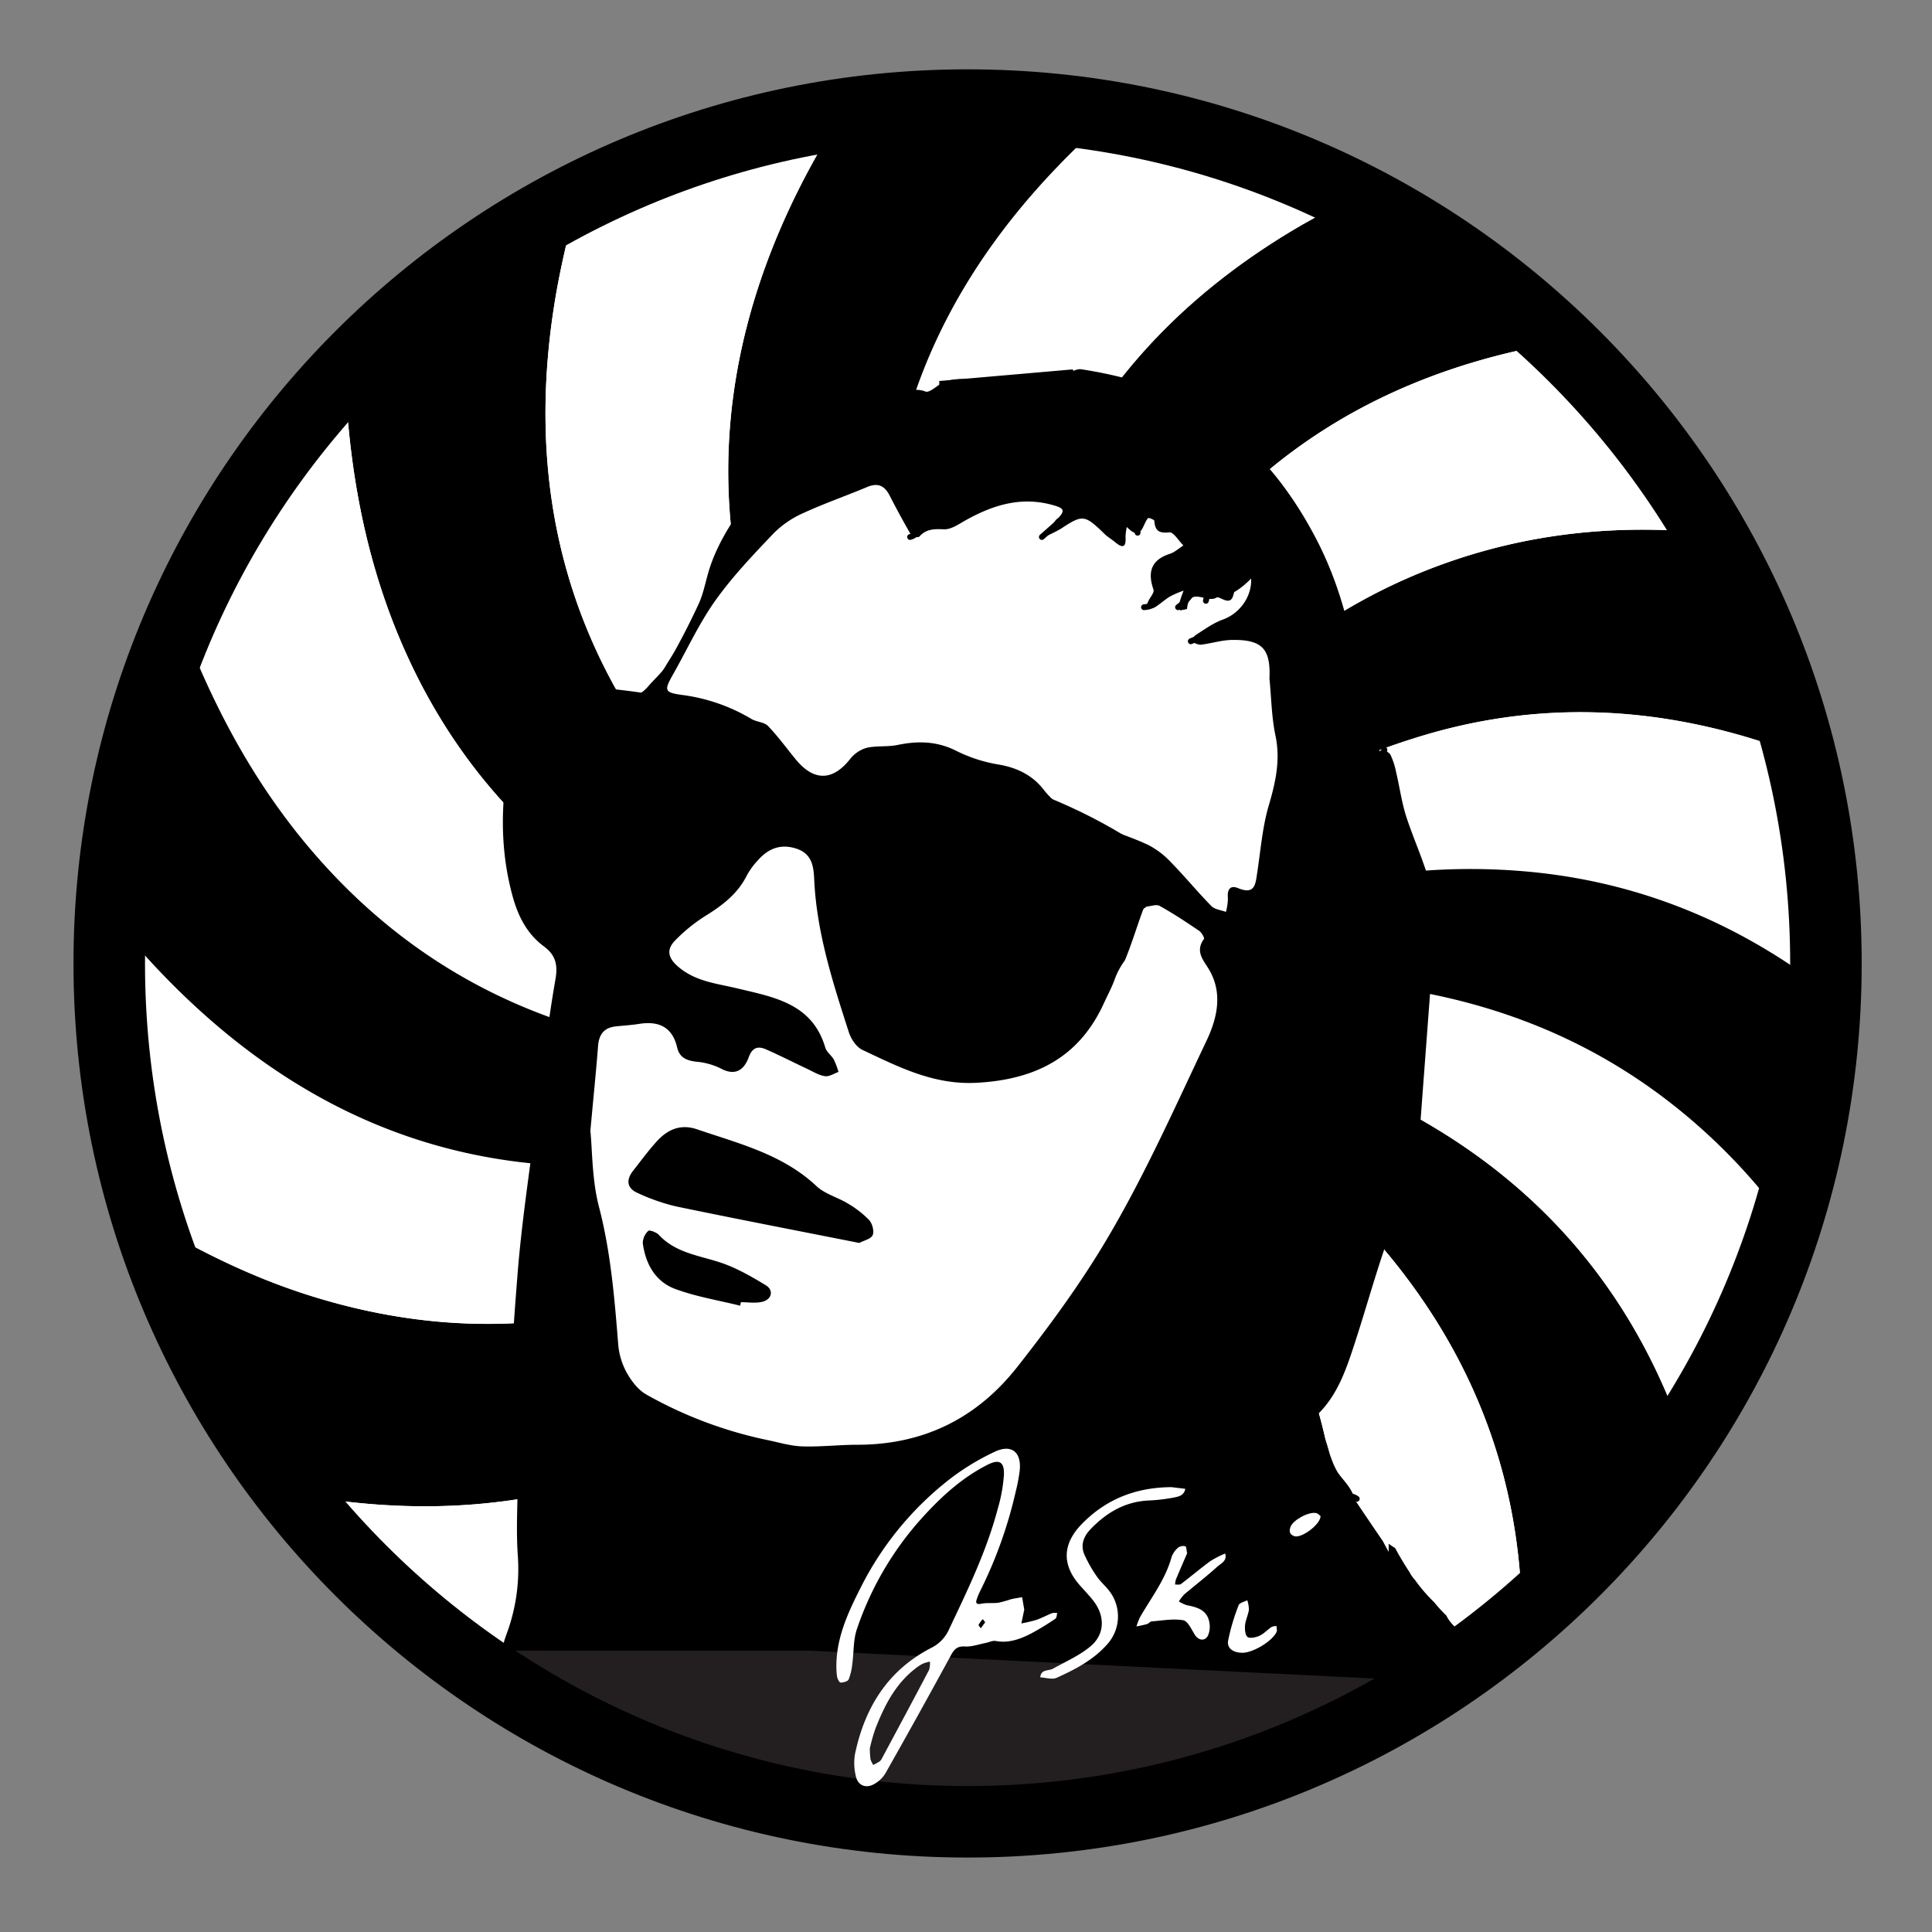 <?xml version="1.0" encoding="UTF-8"?>
<svg data-bbox="-311.84 -212.49 1251.38 1149.41" viewBox="0 0 619.68 619.68" xmlns="http://www.w3.org/2000/svg" data-type="ugc">
    <rect x="0" y="0" width="619.68" height="619.68" fill="#808080" stroke="none"/>
    <g>
        <defs>
            <clipPath id="08619c8a-3c27-47f5-8506-83920a4abd4f">
                <path stroke-width="22.94" stroke="#000000" stroke-linecap="round" stroke-linejoin="round" d="M585.66 309.02c0 152.05-123.26 275.31-275.31 275.31S35.04 461.07 35.04 309.02 158.3 33.71 310.35 33.71s275.31 123.26 275.31 275.31z"/>
            </clipPath>
        </defs>
        <path fill="#ffffff" d="M585.26 309.66c0 152.05-123.26 275.31-275.31 275.31S34.64 461.71 34.64 309.66 157.9 34.35 309.95 34.35s275.31 123.26 275.31 275.31z"/>
        <g>
            <g clip-path="url(#08619c8a-3c27-47f5-8506-83920a4abd4f)">
                <path d="m332.05 455.7-84.24 25.71-44.31 21.33-25.45 26.72-15.44 14.17 8.39 47.94 178.43 73.8L463.7 650.5l18.11-70 1.68-35.39-38.37-24.87s-33.62-36.71-36.46-37.61-32-20.95-32-20.95Z" fill-rule="evenodd" fill="#ffffff"/>
                <path d="m-27.62-87.49 61.1-125 906.06 442.67-7.54 15.41a72.21 72.21 0 0 1-6.76-3.38c-2.9-1.82-4.72-1.43-7.2 1.2-6 6.34-12.22 12.44-18.77 18.18-30 26.34-63.75 45.87-103.47 53.37-56.71 10.71-107.27-5.56-153.91-36.78-24.22-16.18-48.89-31.3-76.83-40.29-35.27-11.34-70.81-12.86-106.5-2.61C407.45 250 367.89 281.34 335 322c-.56.7-.44 1.94-.63 2.93 2 .59 3.92 1.59 5.93 1.7 42.67 2.48 83 12.84 119.89 35.07 30.66 18.48 54.14 43.58 70 75.7s21.81 66.45 22.55 101.91c.47 23.6 3.07 46.87 9.57 69.61 14.55 50.89 44.6 89.58 91.4 114.66 11.79 6.32 24.37 11.19 36.59 16.72l-96.07 196.62-906.07-442.72q21.25-43.49 42.5-87l11.16 5.45c6.37-6.19 12.29-12.32 18.6-18 31.3-28.36 66.63-49.27 108.73-56.85 56.18-10.11 106.2 6.29 152.33 37.2 24.08 16.14 48.6 31.09 76.38 40.07 43.74 14.15 86.91 12.71 129.29-5.06 40.51-17 73.24-44.17 100.54-78.24a17.31 17.31 0 0 1 3.39-2.58c-.75 1.69-1.6 3.34-2.25 5.06a270.38 270.38 0 0 1-39.22 70.64c-24.74 31.91-55.22 56.12-94 68.88-36.21 11.93-73 11.72-109.79 3.59C66.55 473.09 47.66 467 28.32 463c-39.3-8.05-78.12-6.4-115.69 8.94-8.14 3.32-15.92 7.52-24.38 11.56a15.4 15.4 0 0 0 1.91 1.65q74.75 36.55 149.53 73a8.48 8.48 0 0 0 5.17.21c8.35-1.88 16.55-4.88 25-5.8 21.32-2.33 42.72-3.92 64.11-5.51 39.71-3 77.21-12.77 110.27-35.86 40.85-28.52 64.5-68.75 77.67-115.89 6-21.57 9-43.62 10-65.95a60.44 60.44 0 0 1 2.5 6.45 272.51 272.51 0 0 1 9.28 80.2c-1.28 35-9.49 68-27.85 98.12-18.54 30.42-44.18 53.57-75.73 69.54-19 9.6-39.19 16.68-58.83 25-6.41 2.7-12.74 5.57-20 8.75l91.09 44.51c11.57-9.94 22.71-19.56 33.91-29.12 10.45-8.91 21.5-17.19 31.34-26.73 31.94-31 54-67.62 59.84-112.38 7.88-60-10.64-113.3-42.95-162.83-.46-.7-1.7-.9-2.57-1.33l-1.11-.24c-.23-1-.45-2-.68-3l.09.23a8.46 8.46 0 0 0-1.36-1.83 276 276 0 0 1-58.78-62.24C219.51 188.11 224 110.38 268 39.67c9.66-15.52 19.82-30.74 29.1-46.49 8.8-14.94 14.77-31.17 19.45-48l-149.37-73c1.3 2.11 2.17 3.29 2.81 4.58 6.48 13 14.19 25.67 19.14 39.28 14.42 39.62 12.94 80 3.24 120.46-4.81 20-11.09 39.81-14.39 60.08-8.42 51.62.4 100 31.48 143.09 26 36.07 61 60.89 101.21 78.77 6.12 2.72 12.33 5.21 18.51 7.8l-.16.46c-45.12-1.88-87.88-12.16-126.81-35.88-29.47-18-52.3-42.16-68-73-16.8-33-23.1-68.49-23.8-105.18C110 88.05 107 63.81 99.75 40.19 84.81-8.63 55.31-45.78 10.31-70.09c-12.21-6.6-25.26-11.64-37.93-17.4Zm522.51 868.14.66-.59c-.76-1.23-1.62-2.41-2.27-3.7-6-11.78-13.1-23.17-17.84-35.46-16.12-41.8-14.56-84.42-3.93-127.2 4.61-18.52 10.37-36.86 13.48-55.64 9.2-55.58-1.21-106.85-36.62-151.87-18.28-23.24-40.88-41.48-66.16-56.48a238.78 238.78 0 0 0-48.56-22.34c1.89 1.79 2.77 2.77 3.79 3.56a262.33 262.33 0 0 1 43.11 42.71c26.66 33.17 44.81 70.12 48.48 113.1 4.36 51.14-12.71 96.18-40.81 137.64-16.77 24.74-31.72 50.21-40.33 79.06-1.09 3.65-.58 5.24 2.91 6.91 20.2 9.65 40.2 19.54 60.3 29.36Zm280.19-611.38c-1.52-1-2-1.34-2.54-1.61Q698 131.24 623.47 94.91a7.81 7.81 0 0 0-5.19-.24c-23.64 7.16-47.88 9.79-72.48 10.85-16.54.72-33.23 2-49.49 5-57.21 10.54-102 40-131.52 90.68-21.61 37.14-31.47 77.81-33.25 120.57v2.09a23.45 23.45 0 0 0 3.17-6.48A271.57 271.57 0 0 1 372 250.21c24.06-31.69 53.71-56.13 91.62-69.6 37.33-13.26 75.37-13.37 113.59-5 19.3 4.24 38.18 10.42 57.53 14.36 41.06 8.34 81.46 6.3 120.34-10.81 6.51-2.85 12.78-6.3 20-9.89ZM410.82-8.9C400 .45 389.41 9.67 378.74 18.8c-11.44 9.8-23.61 18.86-34.34 29.4-35.87 35.24-58.17 77.26-60.28 128.35-2.21 53.36 15.33 100.93 44 145 .31.47.93.74 2 1.57-.43-2-.73-3.31-1-4.6-3.07-17.83-7.28-35.57-8.94-53.54-3.28-35.56 1.25-70.34 15.42-103.4 16.23-37.84 43.23-66.19 78.26-87.31 20-12 41.6-20.3 63.45-28.12 8.09-2.9 15.87-6.67 24.73-10.44ZM-162.27 515c.14-1.33.81-3 .28-3.57-2.06-2.1-4.27-4.33-6.87-5.57a6.26 6.26 0 0 0-8.43 2.25c-2.15 3.21-1.24 6.05 1.21 8.63 1.38 1.45 3.1 2.66 4.2 4.29.92 1.35 2.07 4 1.52 4.6-1.11 1.22-3.54 2.26-5 1.88-2.47-.63-4.55-2.6-6.94-3.71-1-.47-2.39-.18-3.6-.23l-.21 2c3.83 1.86 7.5 4.57 11.53 5.29 2.4.42 6.44-1.63 7.71-3.78 1.08-1.81-.31-5.57-1.48-8.06-.93-2-3.37-3.22-4.76-5.08-.77-1-.75-2.66-1.08-4 1.53-.35 3.47-1.47 4.5-.91 2.37 1.29 4.33 3.41 7.42 5.97Zm49.79 33 10.27-2-.51-2.22-12.2 1.65c1.18-2.42 2.29-4.4 3.12-6.49s3.54-4.44-1.17-5.65l-11.2 22.94.88 1.26c1.19-.76 2.63-1.3 3.49-2.33a33.75 33.75 0 0 0 3-5c3.61 4.19-.53 11.17 6.82 13.2-.83-4.89-1.56-9.44-2.5-15.29Zm-25.45-9c2.86-5.6 1.44-10.81-3.62-13.27-4.86-2.36-9.71-.45-12.49 4.91s-1.34 10.88 3.67 13.32 9.68.45 12.44-4.96Zm2.25 1c-3.09 6.41-.12 13 6.37 14 .92.13 2-.59 3-.92-.64-.73-1.26-1.48-1.93-2.18-1.69-1.78-4.69-3.49-4.78-5.33a9.81 9.81 0 0 1 3.5-7.11c1.36-1 4.48.18 6.81.39l3.26.26c-.42-1-.59-2.21-1.3-2.86-4.92-4.52-11.84-2.71-14.93 3.75Zm-107.16-69.79-1.12-1.31-18.38 17.57c.9-9.2 1.68-17.29 2.47-25.39l-1.92-.11c-1 8.4-2 16.8-2.82 25.21a2.86 2.86 0 0 0 1.1 2.37 3 3 0 0 0 2.64-.51c6.07-5.93 12.03-11.92 18.03-17.88Zm5.44 21.15c3.84-7.21 2.19-13-3.63-13.87-4.07-.59-8.1 2.32-10.2 7.36-1.82 4.36-.86 8.93 2.88 11.09 2.23 1.28 5 1.67 7.49 2.46l.34-1.33c-9.44-3.15-10.7-4.75-8.47-11.37Zm43 19.82c2.51-5.24 1-10.6-3.6-13-4.87-2.48-10.18-.36-12.81 5.1s-1 10.87 4 13.15c4.81 2.14 9.92-.04 12.43-5.3Zm39.06 7.43a23.81 23.81 0 0 0 1.73-3.7 2.12 2.12 0 0 0-.77-1.92 2.09 2.09 0 0 0-2 .48c-3 6.15-6.18 12.24-8.58 18.63-.55 1.45 1.52 4.06 2.77 5.88.31.45 2.11-.12 4-.3-7-6.52 0-10.43.78-15h5.69l.11-1.31Zm698 362.11c3.52 3.52 6.35 2.42 8.88-.17s4.14-6.09 1.29-9.27c-.92-1-4.42-1.14-5.5-.22s-1.1 3.74-.79 5.59c.17 1 2 1.68 4.42 3.53Zm-766.6-374.9c-9.07-4.43-11.08-7-8.58-12.09 1.19-2.41 3.88-5.1 6.31-5.59s5.57 1.48 8.52 2.42c-3-4.42-6.86-5.81-11-4.07-4.64 1.93-7.63 8-6.37 12.91 1.06 4.23 5.12 6.77 11.17 6.37Zm705.74 345.7 1 .41c.8-1.41 1.36-3.08 2.49-4.17.9-.86 2.49-1 3.77-1.5a13.62 13.62 0 0 1 .42 3.81 30.6 30.6 0 0 1-1.91 5.11c4-1.3 3-7.29 8.43-5.61l-2.67 7.64 1.21.51a49 49 0 0 0 3.2-6.87 3.73 3.73 0 0 0-1.57-3.22c-3.48-1.8-7.17-3.21-10.85-4.79-1.26 2.58-2.46 5-3.59 7.41-.14.34.05.84.07 1.27Zm-700-340.43 1.41-.71c-2.29-6.52 2.23-15.65 10.11-16.94-8-1.24-1.27-5.19-4-8.89-3.32 7.61-6.45 14.29-9 21.17-.57 1.4.93 3.56 1.49 5.37ZM527.7 860.7l5 4c-1.86.87-3.74 1.71-5.58 2.63s-3.52 1.88-5.92 3.17l9.61 4.7.51-.83-6.11-4.09c3.39-2.6 10.6.18 9.21-7.07-.6-3.21-3.71-3.94-6.72-2.51Zm33 29.17.54-1-6.75-4.26c2.58-.55 4.18-.83 5.75-1.24 2.77-.73 5.53-1.91 4.25-5.41-1.22-3.3-3.84-4.22-7.5-2.17.78.38 1.21.54 1.59.78 1.36.89 2.7 1.79 4.06 2.69-1.34.8-2.62 1.71-4 2.37-2.22 1.06-4.52 2-7.9 3.39Zm6.87-9.68 5 3.62c-1.72 1-3.43 2-5.16 2.91s-3.76 2-6.18 3.23l9.57 4.68c.17-.33.33-.66.5-1l-7-4.11c2.52-.58 4.06-.91 5.6-1.28 2.77-.66 5.65-1.64 4.61-5.2s-3.77-4.37-6.97-2.85ZM509 852.25c.71.4 1.13.6 1.51.85 1.37.87 2.72 1.77 4.08 2.65a44 44 0 0 1-4 2.39c-2.22 1.07-4.52 2-7.85 3.37l10 4.87.59-.92-6.94-4.36c2.66-.56 4.27-.83 5.84-1.23 2.8-.71 5.54-1.89 4.25-5.41-1.28-3.34-3.92-4.21-7.48-2.21Zm67.27 35.6c1.66 2.24 4.26 4.26 4 5.61-1.29 5.59-4.9 0-7.59.69 1.86 3.58 4.38 5.11 7.54 2.92 5.07-3.51 1.7-7-1.72-10.78l6.19 1.15.21-.94-5.9-2.87c-1.21 1.8-2.26 3.45-2.75 4.22Zm-151.4-77.64c.21-.33.42-.67.64-1-1.64-.92-3.19-2.27-4.93-2.58-1.1-.2-3.42 1-3.53 1.84-.21 1.56.63 3.33 1.28 4.92a35.39 35.39 0 0 0 2.23 3.91c-.34.37-.67.75-1 1.13l-6.67-2.85c1.45 3.69 4.06 5.82 6.93 4.27 7-3.76-1.8-6.86-.88-11.38ZM379.74 796l1.51-1c-1-1.73-1.64-4.17-3.14-5-1.25-.67-4.32 0-5.17 1.08a6.68 6.68 0 0 0-.65 5.81c.7 1.48 3.19 2.11 4.9 3.11l.45-.89-4.64-4.31.95-1.13Zm161.84 71.81-3.27 2.25c.55 2.07 1 3.82 1.47 5.57l-7.06-.8c1.69 3 4.12 5.09 7.1 3 1.62-1.11 1.77-4.34 2.58-6.61l-1.21-.5 4.44-3-6.77-3.31-.39.73ZM364.91 790.6c.35-4.53.61-8 .87-11.41h-1.68l-1.62 14.59 1.61.57 10.44-10.24-1.09-1.19Zm-552.29-285.74-8.17 16.73c5.88-4 4.05-15.36 15-14.31Zm639.54 326.5c.66 2.83 1.13 4.87 1.58 6.83 1.33-3.39 2.47-6.32 3.59-9.16l-4.45.71c.81-2.55 1.47-4.65 2.14-6.75l-.86-.19-6 12.29.83.43Zm-46.81-29.14-2.13-1c-2 1.23-5.18 2.11-5.69 3.79s.83 5.25 2.46 6.33c1.14.75 5.15-.71 6-2.22.9-1.69-.34-4.55-.64-6.9Zm68.18 46.34 2.12 1c2-1.3 5-2.21 5.69-4 .62-1.58-.72-5-2.26-6.12a4 4 0 0 0-6.45 2.26c-.63 1.98.54 4.53.9 6.86Zm-35.4-30.26-2.07-1.11c-2.05 1.15-5.06 1.86-5.86 3.59-.72 1.57.46 5.7 1.69 6.12 1.9.64 5.48-.21 6.61-1.72s-.16-4.52-.37-6.88Zm86.34 37.94-4.36.82c-.4 2.6-.28 4.41-1 5.81-.92 1.82-2.5 3.31-4 5.16l3.59 1.56c1.97-4.47 3.67-8.44 5.77-13.35Zm-52.3-19.72c-1.34-2.42-4.11-3.37-6.6-1.37a7.14 7.14 0 0 0-1.89 6.22c.46 1.55 3.38 2.36 5.21 3.5l-3.61-6.8Zm-81.54-39.73c-.71-2.4-3.45-3.26-5.84-1.87a7.36 7.36 0 0 0-3.05 5.83 4.08 4.08 0 0 0 5.22 3.78l-3.16-6.46Zm55.5 36.55-3.58-6.2 6.95-1.75a4.07 4.07 0 0 0-6-1.64 7.11 7.11 0 0 0-2.9 5.51c.23 3.29 2.9 4.42 5.53 4.08Zm-18-20.76c-4.62 3.27-5.59 8.8-2.78 10.81.87-2.42 1.82-5 2.76-7.68l1.39.45Zm-35.32-5.06 3.61-10.43c-5.51 2.78-6.52 8.28-3.65 10.43Zm13.53 7 .72.37q3.47-3.55 6.94-7.09l-3.53-1.72ZM508 849.2l-1.14-1.09-10.53 10.94 1.15 1.12Z"/>
                <path d="M331.07 329.17a17.54 17.54 0 0 0-3.38 2.58c-27.3 34.07-60 61.26-100.54 78.24-42.38 17.77-85.55 19.21-129.29 5.06-27.78-9-52.3-23.93-76.38-40.07-46.13-30.91-96.15-47.31-152.33-37.2-42.1 7.58-77.43 28.49-108.73 56.85-6.31 5.72-12.23 11.85-18.6 18l-11.16-5.45 104-212.93c1.66-.09 3.32-.1 5-.29 32.77-3.74 64.49 0 95 13.09 32.77 14.09 59.28 36.23 82 63.29 11.62 13.84 22.43 28.45 34.89 41.48 34.07 35.62 75 58.42 125 61.8 55.94 3.78 105.65-14.37 151.61-44.78a10.81 10.81 0 0 0 2.06-2.61c.23 1 .45 2 .69 3Z" fill="#ffffff"/>
                <path d="M334.32 325c.19-1 .07-2.23.63-2.93 32.94-40.68 72.5-72.06 123.61-86.74 35.69-10.25 71.23-8.73 106.5 2.61 28 9 52.61 24.07 76.85 40.29 46.64 31.22 97.2 47.49 153.91 36.78 39.72-7.5 73.42-27 103.47-53.37 6.55-5.74 12.81-11.84 18.77-18.18 2.48-2.63 4.3-3 7.2-1.2a72.21 72.21 0 0 0 6.76 3.38L828 458.51l-5.49.66q-67.38 7.68-124.14-29.44c-24.36-16-44.2-36.73-62-59.68a339.72 339.72 0 0 0-26.86-31.19c-33.92-34.29-74.17-56-123-59.58-38.07-2.77-74.23 5.27-108.54 21.2-15.13 7-29.22 16.31-43.78 24.57Z" fill="#ffffff"/>
                <path d="M-27.62-87.49c12.67 5.76 25.72 10.8 37.93 17.4 45 24.31 74.5 61.46 89.44 110.28C107 63.81 110 88.05 110.44 112.67c.7 36.69 7 72.14 23.8 105.18 15.66 30.82 38.49 55 68 73 38.93 23.72 81.69 34 126.81 35.88a39.48 39.48 0 0 1-4.95 2.1 269.11 269.11 0 0 1-80.62 9.78c-57.36-2-106.47-22-144.19-66.58-20.56-24.31-34.32-52.33-44.63-82.22-9-26-21.09-50.47-38-72.29-20.69-26.63-46.23-47-78-58.88-10.65-4-21.69-6.83-32.56-10.2q33.08-67.99 66.28-135.93Z" fill="#ffffff"/>
                <path d="M690.3 740.3c-12.22-5.53-24.8-10.4-36.59-16.72-46.8-25.08-76.85-63.77-91.4-114.66-6.5-22.74-9.1-46-9.57-69.61-.7-35.46-6.81-69.78-22.63-101.89s-39.31-57.22-70-75.7c-36.89-22.23-77.22-32.59-119.89-35.07-2-.11-4-1.11-5.93-1.7l-.16.1c2.6-.53 5.23-.95 7.79-1.62a268 268 0 0 1 87.74-8.52c39.39 2.84 75.54 14.74 106.88 39.43 28.46 22.43 48.46 51.33 62.54 84.35 8.38 19.59 15.12 39.94 24.34 59.12 19.22 40 47.76 71.69 88.28 90.91 14.27 6.77 30 10.53 45 15.67Z" fill="#ffffff"/>
                <path d="M-94 48.42c10.87 3.37 21.91 6.24 32.56 10.2 31.79 11.83 57.33 32.25 78.02 58.88 17 21.82 29.05 46.25 38 72.29C64.93 219.68 78.69 247.7 99.25 272c37.72 44.58 86.83 64.62 144.19 66.58a269.11 269.11 0 0 0 80.62-9.78 39.48 39.48 0 0 0 4.95-2.1l.16-.46 1.1.25-.09-.23a10.81 10.81 0 0 1-2.06 2.61c-46 30.41-95.67 48.56-151.61 44.78-50-3.38-90.91-26.18-125-61.8-12.46-13-23.27-27.64-34.89-41.48-22.73-27.06-49.24-49.2-82-63.29-30.47-13.1-62.19-16.83-95-13.09-1.65.19-3.31.2-5 .29Q-129.66 121.36-94 48.42Z"/>
                <path d="M756.7 604.39c-15-5.14-30.73-8.9-45-15.67-40.52-19.22-69.06-51-88.28-90.91-9.22-19.18-16-39.53-24.34-59.12-14.13-33-34-61.92-62.51-84.35-31.34-24.69-67.49-36.59-106.88-39.43a268 268 0 0 0-87.69 8.52c-2.56.67-5.19 1.09-7.79 1.62 14.56-8.26 28.65-17.55 43.78-24.57 34.31-15.93 70.47-24 108.54-21.2 48.86 3.57 89.11 25.29 123 59.58a339.72 339.72 0 0 1 26.86 31.19c17.78 22.95 37.62 43.71 62 59.68q56.61 37.14 124.1 29.44l5.49-.66Z"/>
                <path d="m330.27 326.5-1.1-.25c-6.18-2.59-12.39-5.08-18.51-7.8-40.25-17.88-75.2-42.7-101.21-78.77-31.08-43.09-39.9-91.47-31.48-143.09 3.3-20.27 9.58-40.05 14.39-60.08 9.7-40.44 11.18-80.84-3.24-120.46-5-13.61-12.66-26.23-19.14-39.28-.64-1.29-1.51-2.47-2.81-4.58l149.37 73c-4.68 16.83-10.65 33.06-19.45 48-9.28 15.75-19.44 31-29.1 46.49-44 70.71-48.48 148.44 2.14 222.76a276 276 0 0 0 58.78 62.24 8.46 8.46 0 0 1 1.36 1.82Z" fill="#ffffff"/>
                <path d="m494.89 780.65-83.79-40.94C391 729.89 371 720 350.8 710.35c-3.49-1.67-4-3.26-2.91-6.91 8.61-28.85 23.56-54.32 40.33-79.06 28.1-41.46 45.17-86.5 40.81-137.64-3.67-43-21.82-79.93-48.48-113.1a262.33 262.33 0 0 0-43.11-42.71c-1-.79-1.9-1.77-3.79-3.56a238.78 238.78 0 0 1 48.56 22.34c25.28 15 47.88 33.24 66.16 56.48 35.41 45 45.82 96.29 36.62 151.87-3.11 18.78-8.87 37.12-13.48 55.64-10.63 42.78-12.19 85.4 3.93 127.2 4.74 12.29 11.81 23.68 17.84 35.46.65 1.29 1.51 2.47 2.27 3.7Z" fill="#ffffff"/>
                <path d="M331.92 329.32c-1.06 22.34-4 44.39-10 66-13.17 47.14-36.82 87.37-77.67 115.89C211.17 534.26 173.67 544.07 134 547c-21.39 1.59-42.79 3.18-64.11 5.51-8.44.92-16.64 3.92-25 5.8a8.48 8.48 0 0 1-5.17-.21q-74.82-36.37-149.53-73a15.4 15.4 0 0 1-1.91-1.65c8.46-4 16.24-8.24 24.38-11.56C-49.8 456.59-11 454.94 28.32 463c19.34 4 38.23 10.1 57.53 14.35 36.82 8.13 73.58 8.34 109.79-3.59 38.75-12.76 69.23-37 94-68.88a270.38 270.38 0 0 0 39.22-70.64c.65-1.72 1.5-3.37 2.25-5.06l-.21.08 1.1.25Z" fill="#ffffff"/>
                <path d="M775.08 169.27c-7.22 3.59-13.49 7-20 9.91-38.88 17.11-79.28 19.15-120.34 10.82-19.35-3.94-38.23-10.12-57.53-14.36-38.22-8.39-76.26-8.28-113.59 5-37.91 13.47-67.56 37.91-91.62 69.6a271.57 271.57 0 0 0-37.28 67.16 23.45 23.45 0 0 1-3.17 6.48v-2.09c1.78-42.76 11.64-83.43 33.25-120.57 29.51-50.69 74.31-80.14 131.52-90.68 16.26-3 32.95-4.27 49.49-5 24.6-1.06 48.84-3.69 72.48-10.85a7.81 7.81 0 0 1 5.19.24q74.6 36.27 149.07 72.75c.53.25 1.01.63 2.53 1.59Z" fill="#ffffff"/>
                <path d="M332 329.5c.87.43 2.11.63 2.57 1.33 32.31 49.53 50.83 102.84 42.95 162.83-5.89 44.76-27.9 81.4-59.84 112.38-9.84 9.54-20.89 17.82-31.34 26.73-11.23 9.56-22.34 19.23-33.94 29.12l-91.09-44.51c7.23-3.18 13.56-6 20-8.75 19.64-8.28 39.87-15.36 58.83-25 31.55-16 57.19-39.12 75.73-69.54C334.2 484 342.41 451 343.69 416a272.51 272.51 0 0 0-9.27-80.23 60.44 60.44 0 0 0-2.5-6.45Z" fill="#ffffff"/>
                <path d="m410.82-8.9 91.31 44.61c-8.86 3.77-16.64 7.54-24.73 10.44C455.55 54 433.93 62.23 414 74.27c-35 21.12-62 49.47-78.26 87.31C321.52 194.64 317 229.42 320.27 265c1.66 18 5.87 35.71 8.94 53.54.22 1.29.52 2.56 1 4.6-1.08-.83-1.7-1.1-2-1.57-28.7-44.07-46.24-91.64-44-145 2.11-51.09 24.41-93.11 60.28-128.35 10.73-10.54 22.9-19.6 34.34-29.4C389.41 9.67 400 .45 410.82-8.9Z" fill="#ffffff"/>
                <path d="m417.77 219.93-10.57-52.11-64.2-20.51-53.92-2.95h-23.43l-4.56 1a48.55 48.55 0 0 1-13.18 11.22 6.77 6.77 0 0 1-4.86.77l-35.83 68.72-19.37 97.62-16.38 95.12 12.28 31.5 64.06 31.12 116.39-.75 53.57-100.58 5.81-95.46Z" fill-rule="evenodd" fill="#ffffff"/>
                <path d="M407.2 540.11h79.17c-5.34-5-10.65-10-16-15-2.36-2.18-5.07-4-6.45-6.92a45.4 45.4 0 0 1-3.92-4.28 52.37 52.37 0 0 1-6.23-7.25 9.71 9.71 0 0 1-1.64-2.35 99.816 99.816 0 0 1-4.65-7.78 23.22 23.22 0 0 1-2.07-1.38c0 2.26 0 4.52.08 6.77a1.6 1.6 0 0 0 .21.65l2.4 5.26c-1.55-1-3.08-2.12-4.69-3.07-.73-.43-1.89-1.07-2.43-.79-8.83 4.54-2.13-2-1.95-3 .48-2.46 1.74-4.77 2.2-7.24.17-.91-1.33-3.07-1.54-3-6.46 2-6.14-2.93-5.41-6.12 1.29-5.69-2.51-8.55-5.15-12.24a23.27 23.27 0 0 1-2.09-4.52c-1.2-2.86-1.57-7.14-3.69-8.33-4.14-2.32-2.9-3.68-.58-6 6.57-6.48 9.23-15 12-23.43 4.18-12.92 7.71-26.09 12.59-38.74 1.34-3.49 2.92-7.44 5.81-10.83s4.93-8.58 2.17-14c-.95-1.88.12-4.8.3-7.24l3-40c.46-6.12.46-12.29 1.36-18.33 2.11-14-4.57-25.9-8.76-38.44-1.61-4.77-2.26-9.86-3.43-14.79a23.33 23.33 0 0 0-1.85-5.68c-.44-.82-2.52-1.75-3-1.42-6.35 4.65-4.91-.75-5.16-3.91-1.8-22.03-5.23-43.81-15.56-63.71-12.94-24.9-31.78-43.44-59.59-51.21a139.05 139.05 0 0 0-15.9-3.35c-1.48-.23-3.18 1-4.77 1.49 1.23 1.47 2.44 3 3.74 4.38.25.28 1 .1 1.27.37 1.09 1 2.08 2.06 3.11 3.1a33.93 33.93 0 0 1-4.86.79 55.19 55.19 0 0 1-6.28-.42c-1.68-.17-3.36-.43-5-.7-2.4-.39-4.91-1.47-7.17-1.08-2.92.5-5.15 1.53-4.05-3 .13-.52-1-1.93-1.18-1.87-6.9 2-14.55-2.41-21.11 2.46-1.07.79-2.74 2-3.62 1.62-5.86-2.25-10.1 3.2-15.83 3-3.84-.12-9.3 3.11-11.35 6.48-2.33 3.83-4.68 4.79-8.4 4.93a3.24 3.24 0 0 0-1.9.67c-5.56 5-12 9.44-16.38 15.35-6.29 8.44-12.68 17.1-15.75 27.51-1 3.44-1.67 7.06-3.17 10.28-3 6.47-6.31 12.85-9.88 19-1.56 2.7-4.1 4.82-6.16 7.23-3.62 4.25-8.58 5.3-14.16 3.68a81.63 81.63 0 0 0-13.36-2.56c-5.81-.66-7.25 4.55-9.86 8.07-1.68 2.28-3.33 4.59-4.86 7a13.35 13.35 0 0 0-2 4.24c-3.19 15.79-3.64 31.58.71 47.23 1.72 6.19 4.57 11.87 10 15.88 3.56 2.65 4.54 5.66 3.68 10.54-2.65 15.16-4.36 30.49-6.3 45.78-2.1 16.43-4.62 32.83-5.9 49.32-1.46 19-3.22 38 0 57a40.54 40.54 0 0 1 .12 6.8c0 8.62-.6 17.28 0 25.86a59.89 59.89 0 0 1-3.65 25.38c-1.84 5-2.43 10.47-3.58 15.73H403.1c.29-2.79.93-5.7-3.62-5.4-.77.06-1.62-1.22-2.44-1.88a9.27 9.27 0 0 0 2.57-1.23c1.54-1.45 2.72-4.83 4.74-.37.11.24 1.64.2 1.69 0a4.33 4.33 0 0 0 .16-2.38c-1.2-3.81-2.57-7.57-3.76-11.39a7.3 7.3 0 0 1 .17-2.52c.75.29 1.48.61 2.24.87 1.07.36 2.64 1.27 3.13.87.89-.72 1.28-2.19 1.6-3.42.14-.54-.37-1.28-.66-1.9-2.46-5.19-3.75-10 3.78-12.06a.75.75 0 0 0 .44-.48c1.07-5.26 3.4-10.69 2.76-15.75-.49-3.83-.48-6.92 1-10.26a15.84 15.84 0 0 0 1.1-3.19c.35-1.65.53-3.33.77-5 1 1.81 2.35 3.53 2.76 5.45s-.13 4-.34 6c-.06.65-.71 1.36-.56 1.88 3.35 11.78-5.18 22.05-4.26 33.64.24 3-3.2 6.19-4.22 9.51-1.92 6.43-3.33 12.82-4.95 19.14ZM386.9 334c-10 21.06-19.48 42.4-31.39 62.64-8.7 14.79-18.68 28.39-29.19 41.76-13.05 16.59-30.16 25-51.35 25-5.89 0-11.79.72-17.67.52-3.77-.12-7.51-1.29-11.26-2.05a134.69 134.69 0 0 1-38.69-14.56c-2.59-1.44-4.74-4.23-6.24-6.88a22.63 22.63 0 0 1-2.8-9c-1.2-14.93-2.39-29.77-6.21-44.42-2.25-8.67-2.09-18-2.74-24.32 1-10.93 1.84-19.08 2.47-27.24.3-3.76 2-5.88 5.8-6.25 2.48-.25 5-.42 7.43-.8 6.29-1 10.62 1.06 12.14 7.6.75 3.21 3 4.14 6 4.52a22.25 22.25 0 0 1 7.85 2.12c4.73 2.61 7.59.59 9.09-3.51 1.21-3.31 3.07-3.65 5.64-2.52 4.51 2 8.9 4.24 13.37 6.34 1.8.84 3.6 2 5.5 2.23 1.34.19 2.86-.86 4.3-1.36a26.33 26.33 0 0 0-1.49-3.95c-.77-1.37-2.33-2.42-2.75-3.85-4.19-14.29-16.71-16.22-28.32-19.02-6.63-1.59-13.32-2.17-18.88-6.95-3.49-3-3.71-5.66-.84-8.53a53.12 53.12 0 0 1 9.46-7.67c5.52-3.4 10.49-7.14 13.45-13.13a23.64 23.64 0 0 1 3.64-4.92c3.31-3.72 7.31-5.23 12.25-3.59s5.49 5.59 5.68 9.83c.77 17 5.94 33 11.12 49.06.7 2.17 2.41 4.73 4.35 5.65 11.59 5.46 22.86 11.28 36.61 10.55 18.72-1 32.84-8 40.82-25.48 1.13-2.48 2.45-4.9 3.39-7.45a24.36 24.36 0 0 1 3.37-6.35c2.17-5.24 3.79-10.68 5.75-16a1.48 1.48 0 0 1 1-1v-.2c1.48-.12 3.3-.85 4.38-.26 4.36 2.42 8.54 5.19 12.68 8 .79.54 1.79 2.28 1.54 2.62-3.15 4.3.32 7.25 2 10.45 4.19 7.74 1.89 15.76-1.26 22.37Zm20-75.49c-2 6.91-2.56 14.26-3.66 21.44-.55 3.55-.66 7.17-6.1 4.93-2.69-1.12-3.57.57-3.29 3.26a17.88 17.88 0 0 1-.64 4.35c-1.58-.6-3.59-.78-4.67-1.88-4.4-4.48-8.39-9.35-12.77-13.84a27.14 27.14 0 0 0-7.31-5.67c-4.91-2.34-10.15-4-15.23-6-7-2.74-13.71-5.64-18.63-12-3.52-4.51-8.64-7-14.63-7.93a48 48 0 0 1-13.51-4.47c-6.1-3-12.13-3.09-18.56-1.76-3.24.68-6.74.18-10 .94a10.51 10.51 0 0 0-5.27 3.62c-5.48 6.93-11.46 7.16-17.21.3-3-3.63-5.8-7.52-9.07-10.93-1.24-1.29-3.71-1.29-5.37-2.29a57.77 57.77 0 0 0-22.36-7.7c-5.69-.79-5.61-1.51-2.58-6.86 4.44-7.86 8.25-16.18 13.47-23.49 5.51-7.72 12.16-14.67 18.72-21.57a31.38 31.38 0 0 1 9.5-6.43c6.66-3.06 13.61-5.47 20.37-8.31 3.4-1.44 5.59-.51 7.22 2.67 2.21 4.29 4.49 8.55 6.93 12.71.32.54 2.28.89 2.59.54 2.23-2.51 4.75-2.5 7.92-2.37 2.41.1 5-1.82 7.35-3.11 8.81-4.85 17.84-7.54 28-4.54 3 .88 3.56 1.61 1.46 3.88-.3.33-.77.53-1 .9-1.16 1.72-2.28 3.48-3.42 5.22a43.62 43.62 0 0 0 5.13-2.53c7-4.62 7.6-4.57 14.09 1.76 1 .94 2.19 1.61 3.23 2.49 2.47 2.09 3.64 1.8 3.41-1.68a16.11 16.11 0 0 1 .42-3.13c4.83 5 4.95-.84 6.81-2.85.18-.19 1.92.49 2 .83.22 3.18 1.43 4.12 4.82 3.74 1.33-.15 3 2.71 4.51 4.2-1.44.92-2.77 2.17-4.35 2.69-5.7 1.85-7.32 5.52-5.25 11.46.33.94-1.07 2.48-1.66 3.74-.35.75-.68 1.52-1 2.27 1-.08 2.2.15 3-.3 1.76-1 3.25-2.46 5-3.51a32.81 32.81 0 0 1 4.33-1.86 37.66 37.66 0 0 0-1.37 4 8 8 0 0 0 .19 2.36c.8-.19 2.26-.33 2.29-.59.68-7.32 6.49-1.57 9.42-3.54 1-.64 4.27 2.94 5.35-.56 1.14-3.71 1.32-7.74 1.64-11.66.06-.73-1.93-2-1.75-2.3 3.28-5.44 1-10-2-14.55-.2-.3-.08-.82-.1-1.24.74.29 2 .39 2.16.89a128.53 128.53 0 0 1 4.79 13.2c.78 2.78.43 5.85.9 8.75 1 6.19-3 12.4-9 14.55-3.12 1.13-5.91 3.21-8.75 5-.6.38-.77 1.44-1.14 2.19 1 .3 2 .94 3 .83 3.28-.39 6.52-1.45 9.8-1.51 9.79-.18 12.54 2.87 12.1 12.38.62 6.33.69 12.44 1.93 18.3 1.66 7.92.01 15.06-2.19 22.57Z"/>
                <path d="M275.61 398.67c-19.88-3.94-39.43-7.7-58.91-11.75a64.24 64.24 0 0 1-12.13-4.25c-3.5-1.51-3.84-4.18-1.51-7.15 2.52-3.2 4.93-6.51 7.67-9.51 3.44-3.75 7.59-5.58 12.84-3.79 13.46 4.59 27.42 8 38.29 18.2 2.7 2.55 6.78 3.59 10.06 5.59a32.15 32.15 0 0 1 6.86 5.32c1 1.11 1.67 3.56 1.13 4.82s-2.78 1.7-4.3 2.52Z" fill-rule="evenodd"/>
                <path d="M237.39 418.79c-6.94-1.72-14.09-2.88-20.76-5.34-6.39-2.35-9.57-8-10.46-14.72a5.45 5.45 0 0 1 1.76-3.92c.4-.38 2.62.43 3.39 1.27 5.28 5.67 12.54 6.55 19.39 8.75 5.23 1.68 10.17 4.53 14.91 7.4 2.68 1.63 1.92 4.63-1.24 5.34-2.15.49-4.49.1-6.74.1-.08.33-.16.74-.25 1.12Z" fill-rule="evenodd"/>
                <path d="M233.84 179.75c0 .68.3 1.67 0 2-7.85 7.69-10.11 18.7-16.3 27.37a77.79 77.79 0 0 0-6.1 10.25c-.91 1.82-1 4.06-1.44 6.1" stroke-width="1.87" fill="none" stroke="#000000" stroke-linecap="round" stroke-linejoin="round"/>
                <path d="M414.71 459.57c10.13 1.82 10 10.33 11.6 17.75" stroke-width="1.87" fill="none" stroke="#000000" stroke-linecap="round" stroke-linejoin="round"/>
                <path d="m446.82 498.79 5.42 12.65" stroke-width="1.87" fill="none" stroke="#000000" stroke-linecap="round" stroke-linejoin="round"/>
                <path d="M296 166.1c-.54 2.59-1 5.23-4.09 6.14" stroke-width="1.87" fill="none" stroke="#000000" stroke-linecap="round" stroke-linejoin="round"/>
                <path d="m345.77 162-11.6 10.24" stroke-width="1.87" fill="none" stroke="#000000" stroke-linecap="round" stroke-linejoin="round"/>
                <path d="M394.91 202.27c-2.5.45-5 .78-7.49 1.41a52 52 0 0 0-5.47 2" stroke-width="1.87" fill="none" stroke="#000000" stroke-linecap="round" stroke-linejoin="round"/>
                <path d="M374.44 187.25c-1.69 3.32-2.73 7.29-7.51 7.51" stroke-width="1.87" fill="none" stroke="#000000" stroke-linecap="round" stroke-linejoin="round"/>
                <path d="m362.15 159.27 2.73 11.6" stroke-width="1.87" fill="none" stroke="#000000" stroke-linecap="round" stroke-linejoin="round"/>
                <path d="M377.85 194.76c3.54-2.52 5.84-5.78 6.14-10.24" stroke-width="1.87" fill="none" stroke="#000000" stroke-linecap="round" stroke-linejoin="round"/>
                <path d="M199.72 224.11c.45 3.18.91 6.37 1.36 9.55" stroke-width="1.87" fill="none" stroke="#000000" stroke-linecap="round" stroke-linejoin="round"/>
                <path d="m460.29 517.45-5.32.82" stroke-width="1.87" fill="none" stroke="#000000" stroke-linecap="round" stroke-linejoin="round"/>
                <path d="m388.77 187.25 18.09-22.18-15.08-5.8-3 5.8v19.45q-1 4.09-2 8.19" stroke-width="1.87" fill="none" stroke="#000000" stroke-linecap="round" stroke-linejoin="round"/>
                <path d="m403.79 493 6.14 2.05" stroke-width="1.87" fill="none" stroke="#000000" stroke-linecap="round" stroke-linejoin="round"/>
                <path d="M428.36 481.41c2.2-1 4.35-2.43 6.82-.68" stroke-width="1.87" fill="none" stroke="#000000" stroke-linecap="round" stroke-linejoin="round"/>
                <path d="M444.05 240.49 442 248" stroke-width="1.87" fill="none" stroke="#000000" stroke-linecap="round" stroke-linejoin="round"/>
                <path fill-rule="evenodd" d="m301.27 122.2 42.75-3.72 8.09 11.49-20.67 4.56-30.17-8.03"/>
                <path fill-rule="evenodd" d="m446.44 254.58-6.14-20.92-7.26-15.41-9.46 25.99 2.04 10.34h20.82z"/>
                <path d="M163 236.3s5.79-15.08 11.89-14.85-2.48-5.12 52.11 4" fill-rule="evenodd"/>
                <path d="M291.17 244.24s41.9 2.88 80.54 31.21" fill-rule="evenodd"/>
                <path d="M341.22 336.1s23.24-27.77 23-54.16" fill-rule="evenodd"/>
                <path d="M390.11 187.25s15.41-22.82 9-28a17 17 0 0 0-13.44-3.56l.34 9.36 2.48 7.17 3.66 3.75-3.92 8.53" fill-rule="evenodd"/>
                <path d="m381.26 162 8.32 27.64s4.25 7.7 19.65-13.65S381.26 162 381.26 162Z" fill-rule="evenodd"/>
                <path d="M458.74 515.67c-.53-.6-1.05-1.2-1.54-1.82-5.51-5.29-10-12.56-13.66-19.54-10.42-15.2-20.64-30.83-20.64-30.83h-18.77l-11.95 16.43 1.88 60.2h23.71l14.68-7.83s38.87-3.73 31.65-10.26a56.39 56.39 0 0 1-5.36-6.35Z" fill-rule="evenodd"/>
                <path d="M475.87 540.11 260.2 529.46h-97.61a20.5 20.5 0 0 1-3.82 5.9v49l276.41 9.29 77.54-9.29v-38.52Z" fill="#231f20"/>
            </g>
            <path stroke-width="22.94" fill="none" stroke="#000000" stroke-linecap="round" stroke-linejoin="round" d="M585.66 309.02c0 152.05-123.26 275.31-275.31 275.31S35.04 461.07 35.04 309.02 158.3 33.71 310.35 33.71s275.31 123.26 275.31 275.31z"/>
            <g>
                <path d="M268.27 533.87c.13-9 3.91-17 7.82-24.72a102 102 0 0 1 29-35.09 77.76 77.76 0 0 1 13.91-8.39c5.41-2.58 8.68.05 8.07 6a55.58 55.58 0 0 1-1.28 6.74 141.16 141.16 0 0 1-11.37 31.83c-.38.77-.74 1.55-1 2.35-.53 1.39-.54 2.18 1.45 1.78 1.75-.35 3.62-.06 5.41-.3a40.84 40.84 0 0 0 3.95-1.11c1.19-.29 2.41-.45 3.61-.66.23 1.34.47 2.68.68 4a1.32 1.32 0 0 1-.09.41c-.28 1.35-.55 2.69-.83 4a48.32 48.32 0 0 0 4.79-1.13c1.75-.6 3.39-1.51 5.12-2.19a4.58 4.58 0 0 1 1.61 0c-.19.61-.19 1.53-.6 1.8a83.35 83.35 0 0 1-8 4.86c-3.47 1.74-7.08 3.05-11.15 2.29-1-.19-2.17.43-3.26.64-2.2.43-4.43 1.25-6.6 1.12-2.49-.14-3.44.87-4.53 2.88q-10.34 19-21 37.83a9.72 9.72 0 0 1-4 3.63c-2.58 1.25-4.95 0-5.5-2.85a17.76 17.76 0 0 1-.29-6.76c3.09-15 10.51-27.1 24.54-34.3a12.11 12.11 0 0 0 5.7-6c5.94-12.54 12-25 15.57-38.52a50.49 50.49 0 0 0 2-10.91c.17-4.28-1.51-5.18-5.32-3.25-8.94 4.56-16.07 11.41-22.58 18.86a101.83 101.83 0 0 0-19.21 33.7c-1.25 3.54-1 7.59-1.53 11.39a18.5 18.5 0 0 1-1.16 4.88c-.28.62-1.7 1-2.55 1-.46 0-1.07-1.24-1.18-2a24.71 24.71 0 0 1-.2-3.81ZM279 560.75a26.78 26.78 0 0 0 .21 3.54 8.4 8.4 0 0 0 .88 1.81 21.88 21.88 0 0 0 2.07-1.15 3 3 0 0 0 .74-1c5.05-9.42 10.11-18.84 15.08-28.3a7.58 7.58 0 0 0 .3-2.7 12.67 12.67 0 0 0-2.34.69 14.2 14.2 0 0 0-2.49 1.66c-6.31 4.93-9.76 11.8-12.61 19a58.56 58.56 0 0 0-1.84 6.45Zm37-40.42-.78-1a10.25 10.25 0 0 0-1.33 1.79c-.1.23.45.76.7 1.15Z" fill-rule="evenodd" fill="#ffffff"/>
                <path d="M375.37 477a3 3 0 0 1 .42 0l4.38.53c-.43 2.36-2.48 2.57-4.2 2.9a56 56 0 0 1-7.65.85c-7.61.39-13.6 4-18.67 9.35-2.09 2.22-3.12 4.95-1.88 7.88a42.78 42.78 0 0 0 3.94 7c1.1 1.64 2.67 3 3.9 4.54a13.35 13.35 0 0 1-.71 17.61c-4.41 4.89-10.15 7.85-16 10.49-1.43.65-3.47-.06-5.24-.15.2-2.66 2.63-2 4.08-2.78 4.08-2.28 8.48-4.2 12-7.14 4.65-3.84 4.74-9.74 1-14.57-1.39-1.81-3-3.44-4.51-5.17-5.71-6.57-5.37-13.17.66-19.42 7.84-8.1 17.39-11.78 28.48-11.92Z" fill-rule="evenodd" fill="#ffffff"/>
                <path d="M380.77 498.2c-1.16 2.68-2.41 5.55-3.61 8.44a7 7 0 0 0-.25 1.61c.64-.05 1.46.14 1.89-.19 3.18-2.41 6.22-5 9.44-7.36a31.84 31.84 0 0 1 4.73-2.41c.73 2.41-1.45 3.22-2.65 4.32-3.37 3.07-7 5.84-10.49 8.8a13.71 13.71 0 0 0-1.72 2.24 10.85 10.85 0 0 0 2.56 1.21c3.37.65 6.55 1.56 7.23 5.54a7.16 7.16 0 0 1-.41 4.11c-.94 2-3.06 1.72-4.24-.15s-2.27-4.42-3.76-4.68c-3.24-.56-6.7.12-10.07.37-.51 0-.94.68-1.47.84-1.12.34-2.28.54-3.43.79a20.24 20.24 0 0 1 1.15-3c3.62-6.29 8.14-12.09 10.11-19.27a7.16 7.16 0 0 1 2.18-3.08 2.87 2.87 0 0 1 2.27-.36c.28.03.31 1.21.54 2.23Z" fill-rule="evenodd" fill="#ffffff"/>
                <path d="M398.47 530.12c-2.85 0-5-1.41-4.56-3.88a67.22 67.22 0 0 1 3.38-11.38c.27-.77 1.81-1.08 2.76-1.59a9.91 9.91 0 0 1 .53 3.07c-.24 1.68-1.09 3.29-1.24 5-.11 1.27.06 3.22.85 3.74s2.7.08 3.87-.46c1.39-.65 2.48-1.9 3.78-2.78a4.23 4.23 0 0 1 1.6-.29c0 .65.26 1.4 0 1.92-1.44 3-7.51 6.64-10.97 6.65Z" fill-rule="evenodd" fill="#ffffff"/>
                <path d="M423.56 486.28c0 2.69-6.16 7.19-8.38 6.45-1.58-.52-1.78-1.65-1.23-3.06.87-2.2 5.91-4.91 8.25-4.35.57.14 1.03.68 1.36.96Z" fill-rule="evenodd" fill="#ffffff"/>
            </g>
        </g>
    </g>
</svg>
